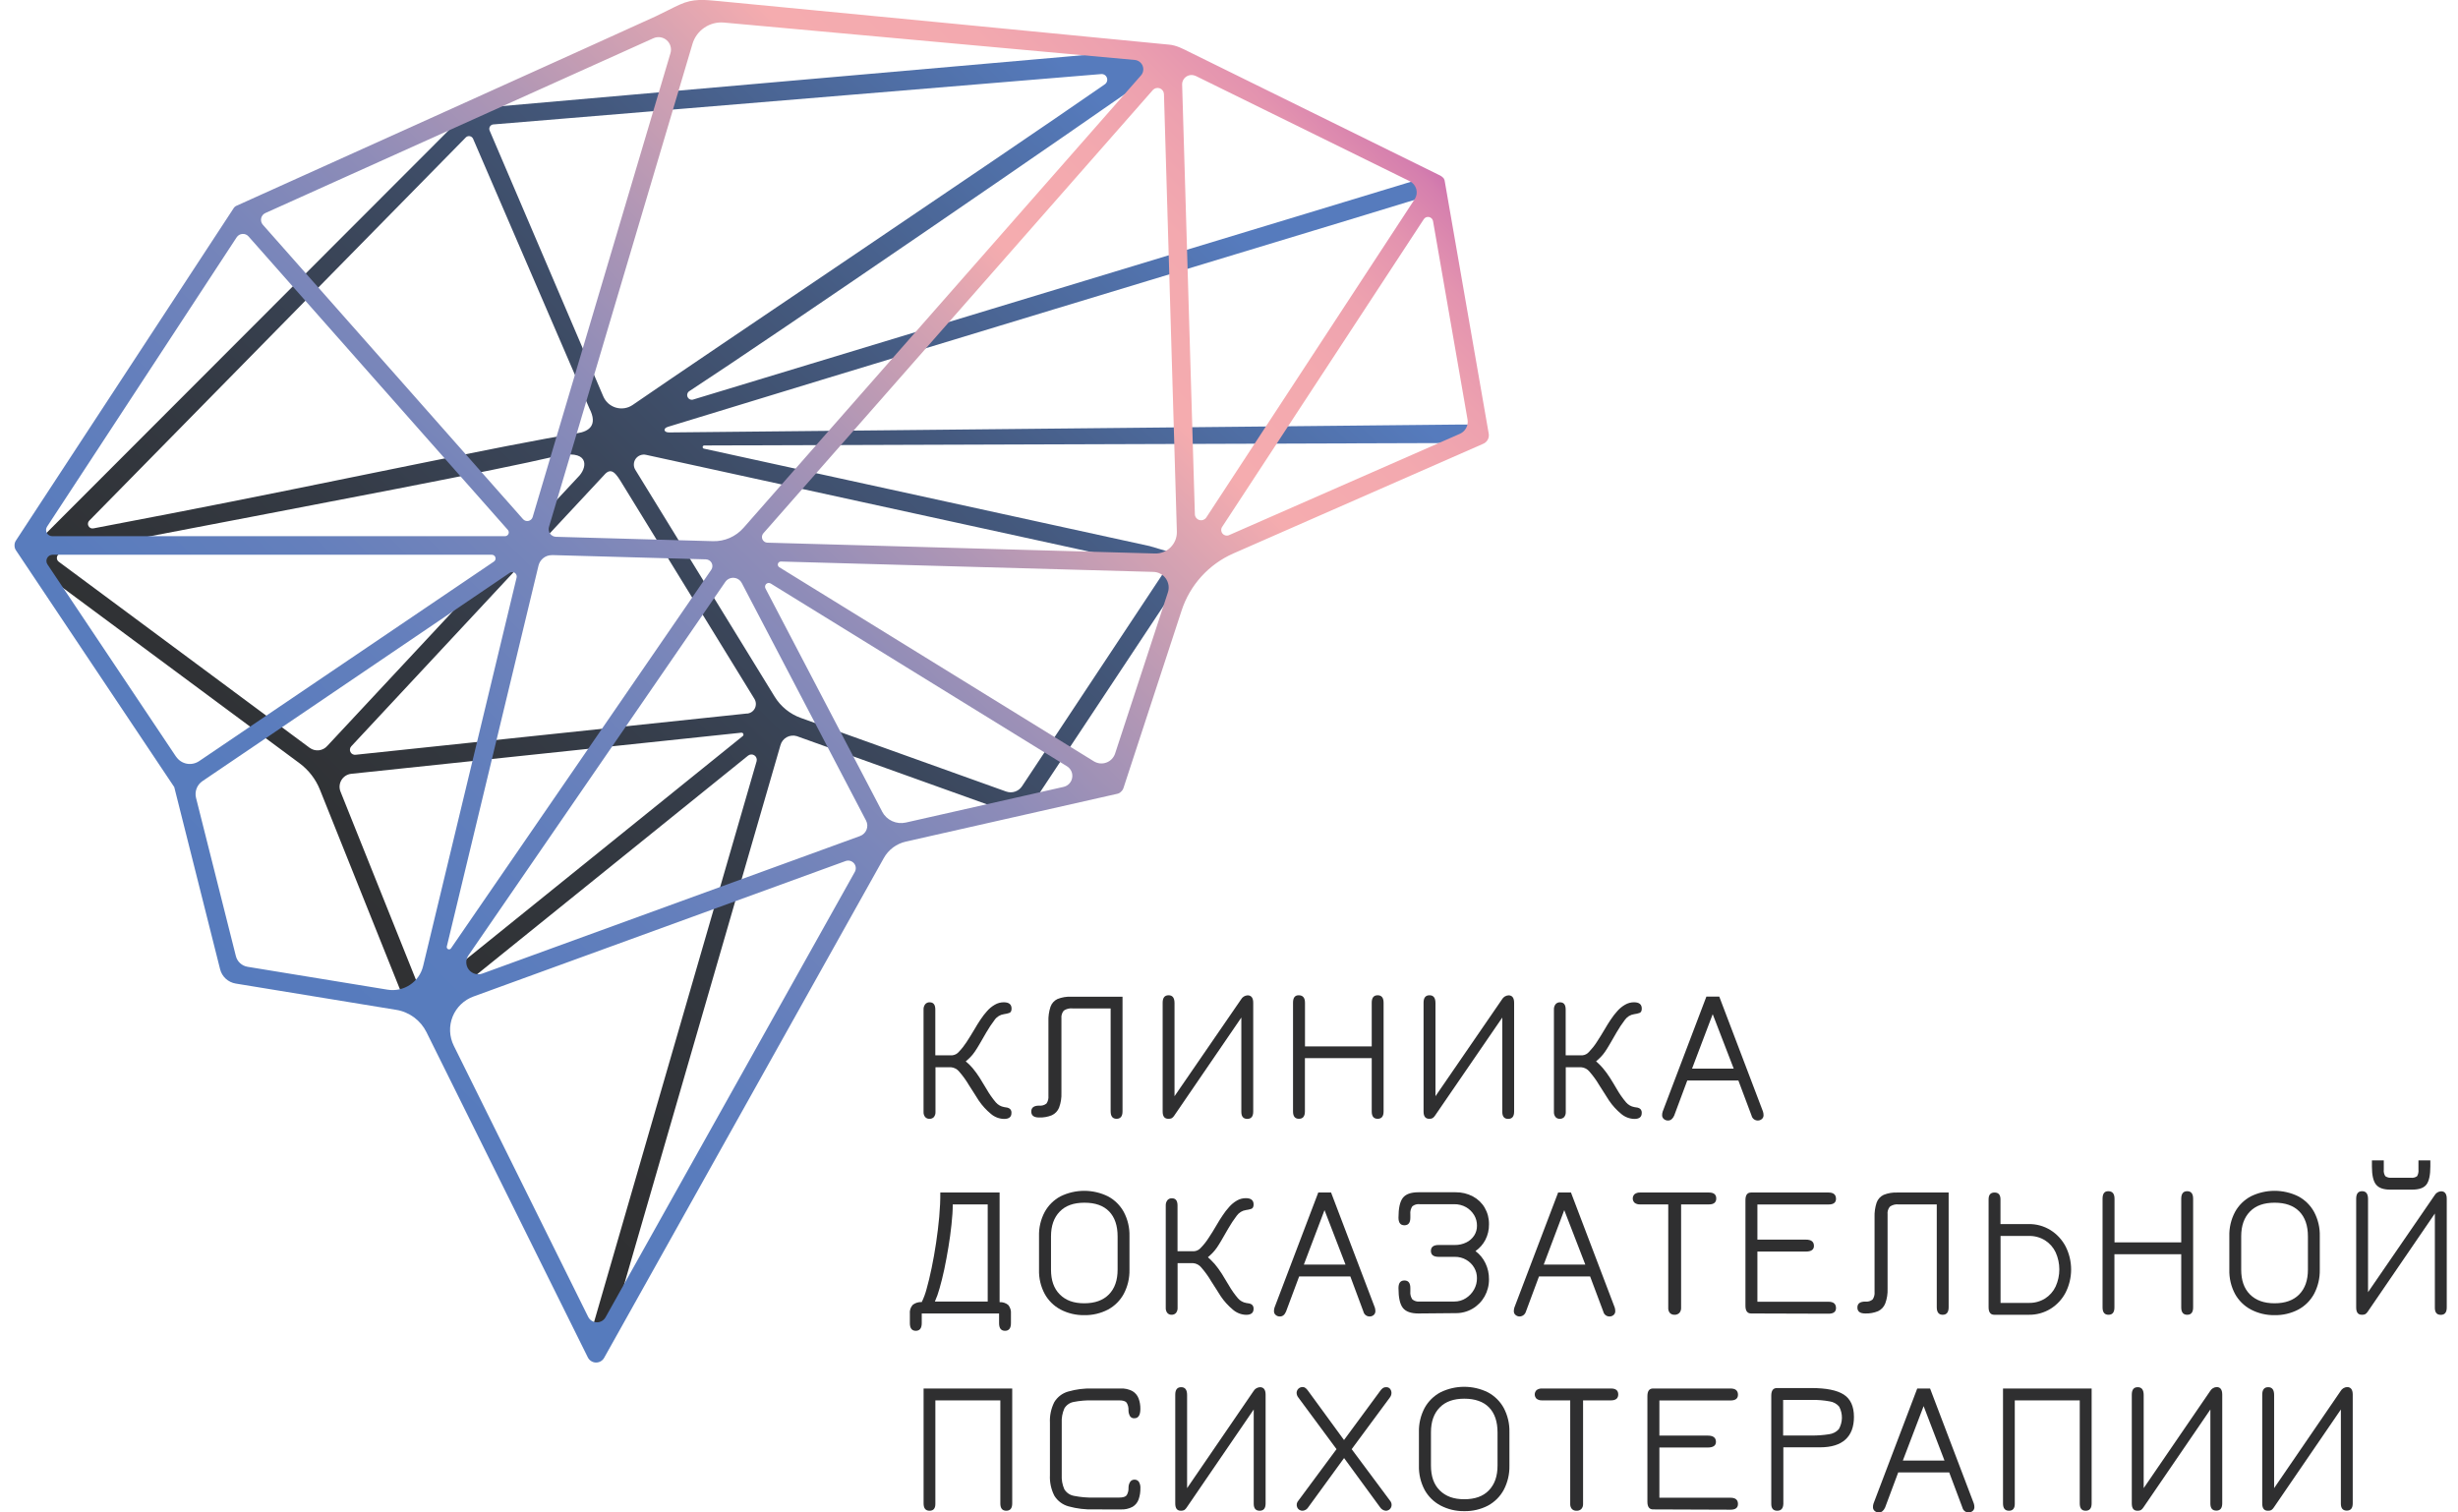 <?xml version="1.0" encoding="UTF-8"?> <svg xmlns="http://www.w3.org/2000/svg" width="104" height="64" viewBox="0 0 104 64" fill="none"> <g clip-path="url(#clip0_11_1111)"> <path d="M62.413 17.965H61.765L28.308 18.299C28.079 18.299 28.045 18.125 28.265 18.06C33.785 16.358 56.895 9.359 56.895 9.359L61.011 8.103L61.077 8C61.077 7.988 60.781 7.403 60.772 7.403L60.726 7.386L59.469 7.761L56.895 8.543L29.348 16.901C29.301 16.921 29.248 16.921 29.201 16.902C29.154 16.884 29.116 16.848 29.094 16.802C29.073 16.756 29.069 16.704 29.085 16.656C29.101 16.608 29.135 16.567 29.179 16.543C32.553 14.344 45.854 5.231 49.283 2.796C49.283 2.796 49.065 1.938 48.881 2.067L20.084 4.591C20.029 4.599 19.975 4.611 19.922 4.628C19.87 4.655 19.82 4.688 19.773 4.725L1.788 22.732L1.093 22.86C1.093 22.86 0.945 23.601 0.949 23.605L12.669 32.294C13.059 32.582 13.36 32.973 13.539 33.422L17.032 42.139L18.403 42.474L19.41 41.853L31.654 31.973C31.692 31.943 31.738 31.927 31.785 31.925C31.833 31.923 31.88 31.936 31.919 31.963C31.959 31.989 31.989 32.028 32.006 32.072C32.023 32.117 32.025 32.165 32.013 32.211L25.019 56.344C24.99 56.443 25.002 56.55 25.052 56.641C25.102 56.731 25.186 56.798 25.285 56.828C25.321 56.837 25.357 56.843 25.394 56.843C25.479 56.843 25.561 56.816 25.629 56.765C25.696 56.714 25.746 56.642 25.769 56.561L33.021 31.536C33.04 31.464 33.073 31.397 33.118 31.339C33.164 31.281 33.221 31.232 33.285 31.196C33.35 31.16 33.421 31.137 33.494 31.13C33.568 31.122 33.642 31.128 33.713 31.15V31.15L43.014 34.486L43.47 34.333L50.162 24.232C50.18 24.236 50.198 24.239 50.217 24.24C50.306 24.24 50.392 24.209 50.461 24.152C50.53 24.096 50.577 24.018 50.596 23.931C50.614 23.843 50.6 23.752 50.556 23.674L48.644 23.108L29.785 18.985C29.768 18.982 29.753 18.973 29.743 18.959C29.733 18.945 29.728 18.928 29.73 18.911C29.732 18.894 29.74 18.878 29.753 18.867C29.766 18.856 29.782 18.85 29.799 18.85L61.769 18.746C61.82 18.746 61.871 18.736 61.918 18.716C61.965 18.696 62.008 18.667 62.044 18.631C62.081 18.595 62.109 18.552 62.128 18.504C62.148 18.457 62.158 18.406 62.157 18.355C62.153 18.141 62.63 17.965 62.413 17.965ZM20.862 5.266L46.571 3.136C46.625 3.127 46.681 3.137 46.729 3.164C46.777 3.191 46.813 3.234 46.833 3.286C46.853 3.337 46.854 3.394 46.837 3.446C46.82 3.498 46.785 3.543 46.738 3.573C41.983 6.872 29.935 14.952 26.765 17.138C26.663 17.207 26.547 17.253 26.426 17.272C26.304 17.291 26.18 17.283 26.062 17.249C25.944 17.215 25.835 17.155 25.742 17.074C25.65 16.993 25.577 16.892 25.528 16.78L20.717 5.525C20.706 5.498 20.701 5.47 20.702 5.441C20.704 5.413 20.712 5.385 20.726 5.36C20.74 5.335 20.759 5.313 20.783 5.297C20.806 5.281 20.833 5.27 20.862 5.266ZM3.787 22.021L19.717 5.807C19.739 5.787 19.766 5.773 19.795 5.765C19.824 5.758 19.855 5.757 19.884 5.764C19.913 5.77 19.941 5.784 19.964 5.803C19.987 5.822 20.005 5.846 20.017 5.873L24.939 17.285C25.307 18.001 24.911 18.257 24.434 18.331C21.514 18.788 14.01 20.418 7.271 21.721C6.143 21.938 5.031 22.153 3.95 22.359C3.908 22.367 3.865 22.361 3.827 22.342C3.789 22.323 3.758 22.291 3.74 22.253C3.721 22.215 3.715 22.171 3.724 22.129C3.732 22.087 3.755 22.05 3.787 22.021ZM13.107 31.648L2.482 23.767C2.452 23.744 2.429 23.712 2.416 23.677C2.404 23.641 2.402 23.602 2.411 23.565C2.419 23.528 2.439 23.494 2.466 23.468C2.494 23.441 2.528 23.424 2.565 23.416C15.07 21.02 20.835 19.93 23.476 19.315C24.924 18.978 24.865 19.725 24.519 20.122L13.854 31.557C13.764 31.663 13.637 31.731 13.499 31.748C13.36 31.765 13.221 31.729 13.108 31.648H13.107ZM31.426 31.148L18.345 41.705L17.857 42.099L17.669 41.635L14.407 33.497C14.375 33.418 14.362 33.333 14.369 33.248C14.376 33.163 14.403 33.081 14.447 33.008C14.491 32.935 14.551 32.873 14.623 32.827C14.695 32.782 14.776 32.753 14.861 32.744L31.367 31.004C31.384 31.003 31.402 31.006 31.417 31.015C31.432 31.024 31.443 31.038 31.45 31.054C31.457 31.07 31.458 31.088 31.454 31.105C31.45 31.121 31.44 31.136 31.427 31.148H31.426ZM31.611 30.192L15.049 31.938C15.005 31.944 14.96 31.936 14.921 31.916C14.881 31.896 14.849 31.864 14.829 31.824C14.809 31.785 14.801 31.74 14.807 31.697C14.813 31.653 14.833 31.612 14.863 31.58L25.568 20.094C25.881 19.728 26.088 20.078 26.338 20.487L31.922 29.576C31.958 29.635 31.978 29.703 31.981 29.772C31.984 29.841 31.97 29.91 31.939 29.972C31.908 30.034 31.862 30.087 31.805 30.126C31.747 30.165 31.681 30.189 31.612 30.196L31.611 30.192ZM49.35 24.054L43.243 33.27C43.172 33.378 43.067 33.458 42.944 33.498C42.822 33.539 42.689 33.537 42.568 33.493L33.885 30.38C33.425 30.215 33.034 29.898 32.778 29.482L26.883 19.883C26.838 19.812 26.816 19.73 26.819 19.646C26.821 19.563 26.848 19.482 26.896 19.414C26.945 19.346 27.013 19.293 27.091 19.264C27.169 19.234 27.254 19.228 27.336 19.247L49.35 24.054Z" fill="url(#paint0_linear_11_1111)"></path> <path d="M62.989 18.35C62.989 18.35 61.138 7.713 61.135 7.707C61.132 7.65 61.114 7.593 61.083 7.545C61.028 7.483 60.961 7.435 60.885 7.403C60.626 7.274 50.502 2.289 50.33 2.204C50.047 2.064 49.779 1.916 49.459 1.888L49.288 1.872C49.119 1.854 31.756 0.168 30.444 0.049C29.804 -0.01 29.341 -0.071 28.762 0.194C28.49 0.314 28.066 0.541 27.737 0.694C26.901 1.085 10.803 8.35 10.035 8.694C9.963 8.718 9.904 8.769 9.869 8.836L0.679 22.866C0.635 22.928 0.613 23.003 0.615 23.079C0.613 23.157 0.636 23.233 0.681 23.295L7.373 33.306L9.313 41.015C9.352 41.169 9.436 41.309 9.553 41.416C9.67 41.523 9.817 41.594 9.974 41.62L16.766 42.732C17.039 42.776 17.297 42.886 17.52 43.05C17.742 43.215 17.922 43.43 18.045 43.677L24.872 57.439C24.903 57.502 24.952 57.556 25.012 57.594C25.072 57.633 25.141 57.654 25.212 57.656C25.283 57.657 25.353 57.64 25.415 57.605C25.477 57.57 25.528 57.518 25.562 57.456L37.392 36.313C37.49 36.136 37.624 35.983 37.785 35.862C37.947 35.742 38.132 35.656 38.329 35.612C40.45 35.134 47.255 33.595 47.259 33.593C47.325 33.582 47.386 33.55 47.431 33.501C47.482 33.457 47.519 33.4 47.538 33.336L49.995 25.834C50.169 25.3 50.455 24.809 50.832 24.393C51.21 23.977 51.671 23.645 52.186 23.419L62.769 18.773C62.847 18.737 62.911 18.676 62.951 18.599C62.991 18.522 63.004 18.435 62.989 18.35V18.35ZM46.282 32.215L32.968 24C32.945 23.984 32.927 23.962 32.918 23.936C32.908 23.909 32.907 23.881 32.915 23.854C32.923 23.827 32.94 23.803 32.962 23.787C32.985 23.77 33.012 23.761 33.04 23.761L48.804 24.2C48.907 24.203 49.008 24.23 49.099 24.279C49.19 24.328 49.268 24.397 49.327 24.481C49.386 24.565 49.425 24.662 49.441 24.764C49.456 24.866 49.447 24.969 49.415 25.067L47.183 31.88C47.155 31.969 47.107 32.049 47.043 32.116C46.979 32.184 46.901 32.235 46.814 32.267C46.727 32.3 46.634 32.312 46.542 32.303C46.45 32.293 46.361 32.263 46.282 32.215V32.215ZM7.448 32.018L2.007 23.88C1.981 23.841 1.966 23.796 1.964 23.748C1.962 23.701 1.972 23.655 1.995 23.613C2.017 23.571 2.05 23.537 2.09 23.512C2.13 23.488 2.177 23.475 2.224 23.474H20.809C20.843 23.474 20.876 23.485 20.904 23.505C20.931 23.525 20.951 23.553 20.961 23.586C20.971 23.618 20.97 23.653 20.959 23.685C20.947 23.717 20.926 23.745 20.898 23.763L8.424 32.208C8.348 32.259 8.262 32.295 8.172 32.313C8.082 32.332 7.989 32.332 7.898 32.315C7.808 32.297 7.722 32.262 7.645 32.211C7.569 32.16 7.503 32.094 7.451 32.018H7.448ZM10.516 10.005L21.487 22.422C21.507 22.445 21.521 22.474 21.525 22.504C21.53 22.535 21.526 22.566 21.513 22.594C21.5 22.622 21.48 22.646 21.454 22.663C21.428 22.68 21.398 22.689 21.367 22.689H2.211C2.163 22.689 2.117 22.676 2.077 22.652C2.036 22.628 2.003 22.594 1.98 22.552C1.958 22.511 1.947 22.464 1.949 22.417C1.951 22.37 1.966 22.325 1.992 22.285L10.014 10.04C10.041 10 10.077 9.966 10.119 9.941C10.161 9.917 10.208 9.902 10.257 9.899C10.305 9.895 10.354 9.903 10.399 9.921C10.444 9.94 10.484 9.968 10.516 10.005V10.005ZM48.275 3.193L31.457 22.338C31.296 22.52 31.097 22.665 30.874 22.763C30.651 22.86 30.41 22.907 30.166 22.9L23.525 22.715C23.476 22.714 23.428 22.701 23.384 22.678C23.34 22.655 23.303 22.622 23.274 22.582C23.245 22.542 23.226 22.496 23.218 22.448C23.209 22.399 23.212 22.349 23.226 22.302L29.299 1.858C29.383 1.576 29.562 1.332 29.806 1.168C30.05 1.003 30.343 0.928 30.636 0.955L48.013 2.537C48.086 2.543 48.156 2.57 48.215 2.614C48.273 2.657 48.319 2.716 48.346 2.784C48.373 2.852 48.381 2.926 48.368 2.999C48.356 3.071 48.324 3.138 48.275 3.193V3.193ZM48.873 23.422L32.463 22.963C32.419 22.961 32.377 22.946 32.341 22.921C32.305 22.896 32.276 22.861 32.258 22.821C32.241 22.781 32.235 22.736 32.241 22.693C32.246 22.649 32.264 22.608 32.292 22.574L48.782 3.805C48.818 3.767 48.865 3.74 48.916 3.728C48.968 3.716 49.021 3.719 49.071 3.737C49.121 3.755 49.164 3.788 49.195 3.83C49.227 3.872 49.245 3.923 49.248 3.976L49.794 22.495C49.797 22.618 49.776 22.74 49.731 22.854C49.685 22.968 49.617 23.071 49.531 23.158C49.444 23.245 49.34 23.313 49.226 23.358C49.112 23.404 48.99 23.425 48.868 23.422H48.873ZM22.132 21.97L11.122 9.511C11.089 9.474 11.066 9.43 11.053 9.382C11.041 9.334 11.04 9.284 11.05 9.235C11.06 9.187 11.082 9.142 11.113 9.103C11.145 9.065 11.184 9.034 11.23 9.014L27.644 1.619C27.736 1.577 27.839 1.563 27.939 1.577C28.039 1.592 28.133 1.635 28.209 1.702C28.286 1.769 28.341 1.856 28.369 1.953C28.398 2.05 28.397 2.154 28.368 2.251L22.536 21.884C22.523 21.924 22.5 21.959 22.468 21.987C22.437 22.015 22.399 22.034 22.359 22.043C22.318 22.052 22.275 22.049 22.235 22.037C22.196 22.024 22.16 22.001 22.132 21.97ZM23.361 23.488L29.866 23.669C29.918 23.67 29.967 23.685 30.011 23.713C30.054 23.74 30.089 23.778 30.112 23.824C30.135 23.869 30.146 23.92 30.142 23.971C30.139 24.022 30.121 24.071 30.092 24.113L19.08 40.132C19.067 40.151 19.048 40.164 19.026 40.17C19.005 40.176 18.981 40.174 18.961 40.165C18.94 40.156 18.923 40.14 18.913 40.12C18.903 40.1 18.9 40.077 18.904 40.055L22.784 23.935C22.815 23.806 22.889 23.691 22.994 23.61C23.099 23.529 23.229 23.487 23.361 23.491V23.488ZM31.385 24.67L36.643 34.721C36.674 34.78 36.692 34.845 36.696 34.911C36.699 34.978 36.689 35.044 36.665 35.106C36.641 35.168 36.604 35.224 36.556 35.271C36.509 35.318 36.452 35.354 36.389 35.377L20.417 41.194C20.316 41.232 20.204 41.237 20.1 41.208C19.995 41.178 19.903 41.116 19.836 41.031C19.769 40.945 19.732 40.84 19.729 40.731C19.726 40.623 19.758 40.516 19.82 40.427L30.684 24.629C30.724 24.57 30.778 24.523 30.842 24.491C30.905 24.46 30.976 24.446 31.047 24.451C31.118 24.455 31.186 24.478 31.246 24.517C31.305 24.556 31.353 24.61 31.385 24.673V24.67ZM37.324 34.341L32.386 24.898C32.371 24.867 32.366 24.832 32.372 24.799C32.377 24.765 32.394 24.734 32.419 24.71C32.445 24.687 32.477 24.672 32.511 24.669C32.545 24.666 32.579 24.673 32.609 24.691L45.148 32.427C45.228 32.477 45.291 32.55 45.33 32.636C45.368 32.722 45.381 32.817 45.365 32.91C45.35 33.003 45.307 33.089 45.243 33.158C45.178 33.227 45.095 33.275 45.003 33.297L38.328 34.806C38.133 34.85 37.929 34.829 37.748 34.746C37.566 34.663 37.417 34.522 37.324 34.346V34.341ZM50.587 3.211L59.648 7.668C59.715 7.701 59.774 7.747 59.822 7.805C59.869 7.862 59.904 7.929 59.924 8.001C59.944 8.073 59.948 8.148 59.937 8.222C59.925 8.296 59.898 8.366 59.857 8.428L51.04 21.897C51.009 21.944 50.964 21.979 50.912 21.999C50.859 22.018 50.802 22.02 50.748 22.005C50.695 21.99 50.647 21.958 50.612 21.914C50.578 21.87 50.558 21.817 50.556 21.761L50.017 3.582C50.015 3.514 50.031 3.446 50.063 3.386C50.095 3.326 50.142 3.275 50.199 3.238C50.257 3.201 50.323 3.179 50.391 3.176C50.459 3.172 50.527 3.185 50.588 3.215L50.587 3.211ZM8.564 33.055L21.568 24.239C21.6 24.217 21.637 24.206 21.675 24.207C21.713 24.207 21.751 24.219 21.782 24.241C21.813 24.262 21.837 24.293 21.851 24.329C21.865 24.364 21.867 24.403 21.858 24.44L17.903 40.877C17.825 41.204 17.626 41.488 17.346 41.674C17.066 41.86 16.727 41.932 16.395 41.878L10.475 40.91C10.356 40.89 10.246 40.837 10.158 40.756C10.07 40.675 10.008 40.57 9.979 40.453L8.294 33.761C8.261 33.63 8.27 33.492 8.318 33.366C8.366 33.239 8.452 33.131 8.564 33.055V33.055ZM24.887 55.725L19.198 44.246C19.105 44.056 19.052 43.849 19.044 43.638C19.035 43.426 19.072 43.215 19.151 43.019C19.23 42.823 19.35 42.646 19.502 42.499C19.654 42.352 19.836 42.239 20.035 42.167L35.776 36.436C35.838 36.413 35.905 36.41 35.969 36.427C36.032 36.444 36.089 36.48 36.132 36.53C36.175 36.58 36.201 36.641 36.207 36.707C36.214 36.772 36.2 36.838 36.168 36.895L25.62 55.743C25.583 55.809 25.529 55.863 25.463 55.9C25.398 55.938 25.323 55.956 25.248 55.954C25.173 55.953 25.099 55.93 25.036 55.89C24.972 55.849 24.921 55.792 24.887 55.725V55.725ZM51.722 22.277L60.241 9.276C60.264 9.24 60.298 9.212 60.338 9.195C60.378 9.179 60.422 9.174 60.464 9.183C60.506 9.192 60.545 9.213 60.575 9.244C60.605 9.275 60.625 9.314 60.633 9.356L62.093 17.753C62.114 17.875 62.094 18.001 62.035 18.111C61.976 18.221 61.882 18.307 61.768 18.357L52.026 22.634C51.977 22.661 51.921 22.67 51.867 22.66C51.812 22.65 51.763 22.622 51.727 22.58C51.692 22.538 51.672 22.484 51.671 22.429C51.67 22.374 51.688 22.32 51.722 22.277Z" fill="url(#paint1_linear_11_1111)"></path> <path d="M39.323 47.342C39.289 47.344 39.255 47.338 39.223 47.324C39.192 47.311 39.164 47.29 39.141 47.264C39.095 47.204 39.072 47.128 39.076 47.052V42.72C39.072 42.64 39.096 42.561 39.144 42.497C39.167 42.469 39.196 42.447 39.229 42.432C39.263 42.417 39.299 42.411 39.335 42.413C39.497 42.413 39.574 42.516 39.574 42.72V44.657H40.286C40.341 44.651 40.395 44.636 40.444 44.61C40.493 44.584 40.536 44.549 40.572 44.506C40.691 44.382 40.797 44.247 40.891 44.103C41.003 43.931 41.123 43.739 41.249 43.525C41.321 43.399 41.4 43.272 41.488 43.141C41.571 43.015 41.664 42.895 41.765 42.783C41.858 42.676 41.969 42.585 42.092 42.515C42.207 42.447 42.339 42.411 42.473 42.412C42.69 42.412 42.8 42.501 42.8 42.679C42.8 42.781 42.767 42.842 42.7 42.864C42.627 42.889 42.552 42.905 42.476 42.915C42.398 42.926 42.324 42.953 42.257 42.994C42.19 43.035 42.131 43.089 42.086 43.153C41.955 43.326 41.835 43.507 41.727 43.694C41.608 43.9 41.514 44.064 41.44 44.191C41.366 44.318 41.299 44.423 41.242 44.506C41.186 44.589 41.123 44.666 41.053 44.737C40.984 44.807 40.893 44.889 40.782 44.983L40.774 44.838C40.91 44.945 41.037 45.065 41.151 45.196C41.261 45.328 41.362 45.466 41.453 45.611C41.548 45.76 41.647 45.924 41.751 46.101C41.861 46.294 41.989 46.475 42.132 46.645C42.222 46.751 42.347 46.822 42.485 46.846C42.532 46.852 42.579 46.86 42.626 46.87C42.671 46.88 42.713 46.903 42.745 46.936C42.783 46.981 42.801 47.039 42.795 47.097C42.795 47.266 42.691 47.348 42.485 47.348C42.28 47.344 42.083 47.269 41.928 47.136C41.728 46.971 41.552 46.778 41.407 46.563L41.206 46.245C41.136 46.133 41.065 46.024 40.996 45.917C40.877 45.715 40.74 45.525 40.586 45.348C40.544 45.294 40.49 45.25 40.43 45.218C40.37 45.185 40.303 45.166 40.235 45.16H39.581V47.058C39.585 47.134 39.56 47.209 39.513 47.269C39.489 47.295 39.459 47.314 39.426 47.327C39.393 47.339 39.358 47.345 39.323 47.342Z" fill="#2F2F30"></path> <path d="M47.243 47.342C47.076 47.342 46.992 47.236 46.992 47.023V42.672H45.376C45.247 42.658 45.117 42.691 45.01 42.764C44.972 42.81 44.943 42.863 44.926 42.919C44.909 42.976 44.904 43.036 44.91 43.095V46.239C44.919 46.452 44.886 46.665 44.812 46.866C44.756 47.01 44.646 47.127 44.505 47.192C44.334 47.261 44.15 47.294 43.965 47.287C43.744 47.287 43.634 47.204 43.634 47.035C43.634 46.867 43.745 46.785 43.969 46.785C44.024 46.791 44.08 46.786 44.133 46.771C44.186 46.756 44.235 46.73 44.278 46.695C44.343 46.6 44.371 46.485 44.36 46.37V43.224C44.352 43.013 44.382 42.801 44.448 42.601C44.473 42.529 44.512 42.463 44.563 42.407C44.614 42.351 44.675 42.305 44.744 42.273C44.928 42.201 45.124 42.167 45.322 42.176H47.495V47.029C47.495 47.236 47.411 47.342 47.243 47.342Z" fill="#2F2F30"></path> <path d="M49.432 47.342C49.27 47.342 49.193 47.239 49.193 47.032V42.432C49.193 42.22 49.276 42.115 49.444 42.115C49.611 42.115 49.695 42.224 49.695 42.445V46.386L52.511 42.289C52.539 42.24 52.578 42.198 52.627 42.168C52.675 42.139 52.729 42.121 52.786 42.118C52.942 42.118 53.025 42.223 53.025 42.436V47.035C53.025 47.243 52.941 47.346 52.774 47.346C52.607 47.346 52.522 47.247 52.522 47.047V43.058L49.686 47.204C49.66 47.248 49.624 47.286 49.581 47.315C49.535 47.337 49.483 47.346 49.432 47.342V47.342Z" fill="#2F2F30"></path> <path d="M54.959 47.342C54.792 47.342 54.709 47.239 54.709 47.032V42.432C54.709 42.22 54.787 42.115 54.947 42.115C55.126 42.115 55.215 42.22 55.215 42.432V44.278H58.039V42.432C58.039 42.22 58.122 42.115 58.29 42.115C58.457 42.115 58.541 42.22 58.541 42.432V47.032C58.541 47.239 58.457 47.342 58.29 47.342C58.122 47.342 58.039 47.239 58.039 47.032V44.776H55.212V47.028C55.212 47.239 55.128 47.342 54.959 47.342Z" fill="#2F2F30"></path> <path d="M60.471 47.342C60.309 47.342 60.232 47.239 60.232 47.032V42.432C60.232 42.22 60.316 42.115 60.484 42.115C60.653 42.115 60.736 42.224 60.736 42.445V46.386L63.551 42.289C63.578 42.24 63.618 42.198 63.666 42.169C63.714 42.139 63.769 42.121 63.825 42.118C63.983 42.118 64.064 42.223 64.064 42.436V47.035C64.064 47.243 63.981 47.346 63.813 47.346C63.646 47.346 63.563 47.247 63.563 47.047V43.058L60.719 47.204C60.692 47.248 60.656 47.286 60.612 47.315C60.569 47.336 60.52 47.345 60.471 47.342V47.342Z" fill="#2F2F30"></path> <path d="M65.995 47.342C65.961 47.344 65.927 47.338 65.895 47.325C65.863 47.311 65.835 47.291 65.813 47.264C65.767 47.204 65.744 47.128 65.748 47.052V42.72C65.744 42.64 65.767 42.561 65.815 42.497C65.838 42.469 65.867 42.447 65.901 42.432C65.934 42.418 65.97 42.411 66.006 42.413C66.169 42.413 66.245 42.516 66.245 42.72V44.657H66.951C67.007 44.652 67.06 44.636 67.109 44.61C67.158 44.584 67.201 44.549 67.237 44.506C67.356 44.382 67.463 44.247 67.556 44.103C67.668 43.932 67.788 43.739 67.914 43.525C67.986 43.4 68.065 43.272 68.153 43.142C68.237 43.015 68.329 42.896 68.431 42.783C68.524 42.676 68.635 42.585 68.758 42.515C68.873 42.447 69.004 42.411 69.138 42.412C69.357 42.412 69.465 42.502 69.465 42.679C69.465 42.781 69.432 42.842 69.366 42.864C69.294 42.889 69.219 42.905 69.143 42.915C69.065 42.926 68.99 42.953 68.923 42.994C68.856 43.035 68.798 43.09 68.752 43.154C68.621 43.326 68.501 43.507 68.394 43.694C68.274 43.9 68.181 44.065 68.107 44.191C68.033 44.318 67.967 44.423 67.91 44.506C67.853 44.589 67.79 44.666 67.72 44.737C67.65 44.807 67.561 44.89 67.448 44.983L67.441 44.838C67.578 44.945 67.704 45.065 67.818 45.197C67.928 45.328 68.029 45.466 68.121 45.611C68.216 45.76 68.314 45.924 68.418 46.102C68.528 46.294 68.656 46.475 68.799 46.645C68.889 46.751 69.014 46.823 69.151 46.847C69.199 46.852 69.246 46.86 69.293 46.87C69.339 46.88 69.38 46.903 69.413 46.936C69.45 46.981 69.468 47.039 69.463 47.097C69.463 47.266 69.359 47.348 69.152 47.348C68.948 47.343 68.751 47.268 68.596 47.136C68.396 46.971 68.221 46.778 68.076 46.564L67.874 46.245C67.803 46.133 67.734 46.024 67.665 45.918C67.546 45.715 67.408 45.525 67.254 45.348C67.211 45.294 67.158 45.25 67.098 45.218C67.037 45.185 66.971 45.166 66.902 45.161H66.249V47.058C66.252 47.134 66.228 47.209 66.181 47.269C66.157 47.294 66.128 47.313 66.096 47.326C66.064 47.339 66.03 47.344 65.995 47.342Z" fill="#2F2F30"></path> <path d="M70.577 47.415C70.511 47.417 70.447 47.394 70.397 47.35C70.374 47.331 70.356 47.307 70.344 47.279C70.331 47.252 70.325 47.222 70.326 47.192C70.325 47.139 70.333 47.086 70.35 47.035L72.199 42.17H72.743L74.593 47.035C74.609 47.086 74.617 47.139 74.617 47.192C74.617 47.222 74.612 47.251 74.6 47.279C74.588 47.306 74.57 47.331 74.547 47.35C74.497 47.395 74.432 47.418 74.366 47.415C74.306 47.414 74.249 47.392 74.202 47.355C74.156 47.317 74.124 47.265 74.11 47.207L73.552 45.721H71.39L70.836 47.207C70.775 47.344 70.689 47.415 70.577 47.415ZM71.592 45.219H73.355L72.466 42.915L71.592 45.219Z" fill="#2F2F30"></path> <path d="M38.748 56.313C38.581 56.313 38.497 56.205 38.497 55.989V55.595C38.489 55.526 38.497 55.456 38.518 55.389C38.54 55.323 38.575 55.262 38.623 55.211C38.731 55.13 38.865 55.09 39 55.097C39.088 54.917 39.157 54.729 39.207 54.535C39.279 54.282 39.349 53.99 39.418 53.656C39.488 53.322 39.55 52.97 39.606 52.598C39.662 52.226 39.706 51.857 39.74 51.489C39.773 51.121 39.788 50.773 39.785 50.462H42.294V55.101C42.427 55.093 42.557 55.136 42.66 55.22C42.746 55.325 42.787 55.46 42.774 55.595V55.989C42.774 56.205 42.69 56.313 42.523 56.313C42.355 56.313 42.272 56.205 42.272 55.989V55.58H39V55.989C39 56.205 38.915 56.313 38.748 56.313ZM39.555 55.077H41.791V50.965H40.312C40.312 51.223 40.292 51.508 40.258 51.821C40.225 52.134 40.182 52.455 40.128 52.776C40.074 53.097 40.017 53.415 39.953 53.715C39.888 54.014 39.822 54.283 39.753 54.519C39.702 54.71 39.635 54.897 39.555 55.077V55.077Z" fill="#2F2F30"></path> <path d="M45.876 55.651C45.527 55.657 45.181 55.575 44.872 55.413C44.589 55.262 44.355 55.031 44.201 54.75C44.034 54.436 43.952 54.084 43.962 53.729V52.308C43.952 51.953 44.034 51.601 44.201 51.287C44.355 51.005 44.588 50.774 44.872 50.623C45.184 50.47 45.528 50.39 45.875 50.39C46.223 50.39 46.566 50.47 46.878 50.623C47.162 50.774 47.396 51.005 47.55 51.287C47.716 51.601 47.798 51.953 47.789 52.308V53.731C47.796 54.084 47.714 54.433 47.55 54.746C47.398 55.029 47.166 55.261 46.883 55.414C46.573 55.576 46.226 55.658 45.876 55.651V55.651ZM45.876 55.149C46.325 55.149 46.672 55.024 46.918 54.775C47.164 54.524 47.287 54.178 47.287 53.723V52.32C47.287 51.863 47.168 51.511 46.929 51.263C46.69 51.016 46.341 50.892 45.882 50.893C45.435 50.893 45.087 51.013 44.841 51.266C44.595 51.519 44.469 51.863 44.469 52.32V53.723C44.469 54.174 44.589 54.524 44.841 54.775C45.093 55.026 45.424 55.149 45.876 55.149Z" fill="#2F2F30"></path> <path d="M49.572 55.635C49.537 55.636 49.503 55.63 49.472 55.617C49.44 55.603 49.412 55.583 49.39 55.557C49.343 55.496 49.32 55.421 49.324 55.344V51.013C49.32 50.932 49.344 50.853 49.392 50.789C49.415 50.761 49.445 50.739 49.478 50.725C49.511 50.71 49.547 50.704 49.584 50.706C49.746 50.706 49.822 50.808 49.822 51.013V52.946H50.527C50.583 52.941 50.636 52.925 50.685 52.899C50.734 52.873 50.778 52.838 50.813 52.795C50.933 52.672 51.039 52.537 51.132 52.392C51.246 52.221 51.364 52.033 51.49 51.814C51.562 51.688 51.641 51.561 51.73 51.431C51.813 51.304 51.905 51.185 52.007 51.072C52.1 50.965 52.211 50.874 52.334 50.802C52.449 50.735 52.581 50.7 52.714 50.701C52.933 50.701 53.041 50.791 53.041 50.968C53.041 51.069 53.008 51.131 52.941 51.154C52.868 51.178 52.794 51.195 52.718 51.204C52.64 51.215 52.566 51.242 52.499 51.283C52.432 51.324 52.374 51.379 52.328 51.442C52.197 51.615 52.077 51.795 51.97 51.983C51.85 52.189 51.757 52.353 51.683 52.48C51.609 52.607 51.543 52.712 51.486 52.795C51.429 52.877 51.366 52.955 51.296 53.026C51.226 53.096 51.137 53.179 51.025 53.272L51.017 53.127C51.154 53.234 51.28 53.354 51.394 53.485C51.504 53.617 51.605 53.755 51.697 53.9C51.79 54.049 51.889 54.213 51.994 54.391C52.104 54.583 52.232 54.764 52.375 54.934C52.465 55.04 52.59 55.111 52.727 55.136C52.775 55.141 52.822 55.149 52.869 55.159C52.915 55.169 52.956 55.192 52.989 55.225C53.026 55.27 53.044 55.328 53.039 55.386C53.039 55.553 52.935 55.637 52.728 55.637C52.524 55.633 52.327 55.557 52.172 55.425C51.972 55.26 51.797 55.067 51.652 54.853L51.45 54.534C51.379 54.422 51.309 54.313 51.241 54.207C51.122 54.005 50.984 53.814 50.83 53.637C50.787 53.583 50.734 53.539 50.674 53.507C50.613 53.474 50.547 53.455 50.478 53.45H49.825V55.347C49.828 55.423 49.804 55.498 49.757 55.558C49.733 55.584 49.705 55.604 49.672 55.617C49.641 55.63 49.606 55.636 49.572 55.635Z" fill="#2F2F30"></path> <path d="M54.154 55.707C54.088 55.709 54.024 55.686 53.975 55.643C53.952 55.623 53.933 55.599 53.921 55.572C53.908 55.544 53.902 55.514 53.903 55.484C53.902 55.431 53.91 55.378 53.927 55.328L55.777 50.462H56.319L58.17 55.328C58.186 55.378 58.194 55.431 58.194 55.484C58.194 55.514 58.188 55.544 58.176 55.571C58.164 55.598 58.147 55.623 58.124 55.643C58.074 55.687 58.009 55.71 57.943 55.707C57.883 55.706 57.826 55.685 57.779 55.648C57.733 55.61 57.7 55.558 57.687 55.5L57.134 54.013H54.968L54.413 55.5C54.352 55.642 54.266 55.707 54.154 55.707ZM55.167 53.512H56.93L56.041 51.207L55.167 53.512Z" fill="#2F2F30"></path> <path d="M60.013 55.58C59.696 55.58 59.477 55.5 59.354 55.341C59.231 55.182 59.171 54.903 59.171 54.505C59.171 54.29 59.255 54.183 59.422 54.183C59.59 54.183 59.673 54.29 59.673 54.505V54.648C59.661 54.766 59.69 54.884 59.756 54.983C59.799 55.019 59.849 55.045 59.903 55.061C59.956 55.077 60.013 55.082 60.069 55.075H61.528C61.704 55.077 61.878 55.028 62.026 54.931C62.17 54.839 62.289 54.712 62.371 54.562C62.452 54.416 62.493 54.252 62.491 54.085C62.493 53.928 62.452 53.773 62.371 53.638C62.29 53.502 62.176 53.389 62.039 53.31C61.894 53.225 61.729 53.182 61.561 53.184H60.874C60.653 53.184 60.543 53.1 60.543 52.932C60.543 52.765 60.653 52.682 60.874 52.682H61.555C61.724 52.685 61.89 52.648 62.041 52.574C62.176 52.509 62.291 52.408 62.373 52.283C62.453 52.159 62.495 52.013 62.492 51.865C62.494 51.708 62.453 51.554 62.373 51.419C62.289 51.28 62.172 51.164 62.032 51.083C61.878 50.997 61.703 50.953 61.526 50.956H60.069C60.013 50.95 59.957 50.954 59.903 50.969C59.849 50.985 59.799 51.011 59.756 51.046C59.69 51.145 59.66 51.264 59.673 51.383V51.526C59.673 51.741 59.59 51.848 59.422 51.848C59.255 51.848 59.171 51.741 59.171 51.526C59.171 51.128 59.232 50.849 59.354 50.69C59.474 50.532 59.696 50.451 60.013 50.451H61.584C61.839 50.447 62.092 50.507 62.318 50.626C62.525 50.736 62.699 50.901 62.818 51.103C62.942 51.317 63.005 51.56 63 51.806C63.004 52.034 62.952 52.259 62.849 52.462C62.75 52.653 62.606 52.817 62.429 52.94C62.608 53.073 62.753 53.249 62.849 53.451C62.952 53.663 63.003 53.896 63 54.131C63.003 54.386 62.939 54.637 62.815 54.858C62.692 55.076 62.514 55.257 62.297 55.382C62.08 55.507 61.834 55.57 61.584 55.566L60.013 55.58Z" fill="#2F2F30"></path> <path d="M64.303 55.707C64.237 55.709 64.173 55.686 64.123 55.643C64.1 55.623 64.082 55.599 64.069 55.572C64.057 55.544 64.051 55.514 64.051 55.484C64.051 55.431 64.059 55.378 64.075 55.328L65.926 50.462H66.469L68.32 55.328C68.336 55.378 68.344 55.431 68.343 55.484C68.344 55.514 68.338 55.544 68.326 55.571C68.314 55.599 68.296 55.623 68.273 55.643C68.223 55.687 68.158 55.71 68.091 55.707C68.032 55.706 67.974 55.685 67.928 55.647C67.882 55.61 67.85 55.558 67.837 55.5L67.279 54.013H65.116L64.563 55.5C64.546 55.557 64.512 55.607 64.466 55.645C64.419 55.682 64.363 55.704 64.303 55.707V55.707ZM65.316 53.512H67.076L66.185 51.207L65.316 53.512Z" fill="#2F2F30"></path> <path d="M70.851 55.635C70.815 55.637 70.779 55.631 70.745 55.618C70.711 55.605 70.68 55.585 70.654 55.559C70.604 55.499 70.58 55.422 70.585 55.344V50.965H69.39C69.309 50.969 69.23 50.946 69.164 50.899C69.139 50.876 69.118 50.847 69.104 50.815C69.09 50.783 69.083 50.748 69.083 50.714C69.083 50.679 69.09 50.644 69.104 50.612C69.118 50.58 69.139 50.551 69.164 50.528C69.23 50.481 69.309 50.458 69.39 50.462H72.309C72.513 50.462 72.616 50.546 72.616 50.713C72.616 50.88 72.513 50.965 72.309 50.965H71.129V55.344C71.133 55.422 71.106 55.499 71.055 55.557C71.028 55.584 70.996 55.604 70.961 55.617C70.926 55.631 70.889 55.637 70.851 55.635V55.635Z" fill="#2F2F30"></path> <path d="M74.09 55.58C73.933 55.58 73.851 55.471 73.851 55.256V50.786C73.851 50.569 73.929 50.462 74.09 50.462H77.368C77.578 50.462 77.683 50.552 77.683 50.73C77.683 50.886 77.578 50.968 77.368 50.968H74.357V52.455H76.406C76.636 52.455 76.749 52.543 76.749 52.721C76.749 52.879 76.636 52.96 76.406 52.96H74.357V55.084H77.368C77.578 55.084 77.683 55.174 77.683 55.352C77.683 55.508 77.578 55.59 77.368 55.59L74.09 55.58Z" fill="#2F2F30"></path> <path d="M82.197 55.635C82.03 55.635 81.946 55.528 81.946 55.316V50.965H80.332C80.202 50.95 80.072 50.983 79.965 51.057C79.927 51.102 79.898 51.155 79.88 51.212C79.863 51.269 79.858 51.328 79.865 51.388V54.531C79.874 54.745 79.84 54.958 79.766 55.158C79.71 55.303 79.6 55.419 79.46 55.484C79.288 55.554 79.104 55.586 78.919 55.58C78.698 55.58 78.588 55.496 78.588 55.328C78.588 55.159 78.7 55.077 78.924 55.077C78.979 55.084 79.034 55.079 79.087 55.064C79.14 55.048 79.19 55.022 79.232 54.987C79.297 54.892 79.326 54.777 79.314 54.663V51.511C79.306 51.299 79.336 51.088 79.402 50.887C79.427 50.816 79.467 50.75 79.518 50.694C79.569 50.638 79.631 50.592 79.7 50.56C79.882 50.487 80.079 50.454 80.276 50.462H82.449V55.316C82.449 55.528 82.365 55.635 82.197 55.635Z" fill="#2F2F30"></path> <path d="M84.378 55.635C84.221 55.635 84.139 55.528 84.139 55.316V50.753C84.139 50.559 84.222 50.462 84.39 50.462C84.557 50.462 84.642 50.558 84.642 50.75V51.797H85.837C86.163 51.792 86.483 51.881 86.76 52.053C87.03 52.223 87.25 52.461 87.398 52.744C87.551 53.046 87.631 53.38 87.631 53.719C87.631 54.058 87.551 54.392 87.398 54.695C87.252 54.976 87.032 55.213 86.763 55.381C86.484 55.553 86.162 55.641 85.835 55.635H84.378ZM84.645 55.133H85.84C86.083 55.139 86.323 55.074 86.53 54.946C86.724 54.822 86.879 54.646 86.977 54.437C87.079 54.21 87.132 53.965 87.132 53.716C87.132 53.467 87.079 53.221 86.977 52.995C86.879 52.786 86.724 52.611 86.53 52.487C86.323 52.358 86.083 52.293 85.84 52.3H84.645V55.133Z" fill="#2F2F30"></path> <path d="M89.212 55.635C89.045 55.635 88.961 55.532 88.961 55.324V50.725C88.961 50.512 89.039 50.406 89.2 50.406C89.378 50.406 89.467 50.512 89.467 50.725V52.571H92.29V50.725C92.29 50.512 92.375 50.406 92.543 50.406C92.71 50.406 92.793 50.512 92.793 50.725V55.324C92.793 55.532 92.71 55.635 92.543 55.635C92.375 55.635 92.29 55.532 92.29 55.324V53.072H89.463V55.324C89.463 55.532 89.381 55.635 89.212 55.635Z" fill="#2F2F30"></path> <path d="M96.239 55.651C95.89 55.657 95.545 55.575 95.236 55.413C94.952 55.262 94.718 55.031 94.564 54.75C94.398 54.436 94.315 54.084 94.325 53.729V52.308C94.315 51.953 94.398 51.601 94.564 51.287C94.718 51.005 94.952 50.774 95.236 50.623C95.548 50.47 95.891 50.39 96.239 50.39C96.587 50.39 96.93 50.47 97.242 50.623C97.526 50.774 97.759 51.005 97.913 51.287C98.079 51.601 98.162 51.953 98.152 52.308V53.731C98.159 54.084 98.077 54.433 97.913 54.746C97.761 55.029 97.529 55.261 97.246 55.414C96.936 55.576 96.59 55.658 96.239 55.651V55.651ZM96.239 55.149C96.689 55.149 97.036 55.024 97.281 54.775C97.527 54.524 97.65 54.178 97.65 53.723V52.32C97.65 51.863 97.529 51.511 97.286 51.263C97.043 51.016 96.694 50.892 96.239 50.893C95.792 50.893 95.445 51.013 95.198 51.266C94.952 51.519 94.827 51.863 94.827 52.32V53.723C94.827 54.174 94.946 54.524 95.198 54.775C95.451 55.026 95.792 55.149 96.239 55.149Z" fill="#2F2F30"></path> <path d="M99.931 55.635C99.769 55.635 99.692 55.532 99.692 55.324V50.725C99.692 50.512 99.776 50.406 99.943 50.406C100.111 50.406 100.194 50.517 100.194 50.738V54.678L103.009 50.581C103.037 50.532 103.077 50.49 103.125 50.46C103.174 50.43 103.229 50.413 103.285 50.41C103.442 50.41 103.524 50.516 103.524 50.728V55.328C103.524 55.535 103.441 55.638 103.272 55.638C103.104 55.638 103.021 55.539 103.021 55.34V51.35L100.186 55.496C100.159 55.54 100.124 55.578 100.081 55.607C100.034 55.629 99.983 55.639 99.931 55.635V55.635ZM101.126 50.339C100.842 50.339 100.643 50.267 100.529 50.122C100.415 49.977 100.358 49.724 100.358 49.362V49.103H100.86V49.49C100.848 49.588 100.871 49.687 100.924 49.77C101.002 49.824 101.097 49.848 101.191 49.836H102.005C102.098 49.85 102.194 49.826 102.27 49.77C102.318 49.685 102.338 49.587 102.327 49.49V49.103H102.83V49.362C102.83 49.721 102.775 49.98 102.665 50.124C102.555 50.269 102.353 50.339 102.061 50.339H101.126Z" fill="#2F2F30"></path> <path d="M39.33 63.927C39.162 63.927 39.078 63.825 39.078 63.617V58.755H42.828V63.617C42.828 63.825 42.744 63.927 42.576 63.927C42.407 63.927 42.325 63.825 42.325 63.617V59.257H39.576V63.617C39.582 63.825 39.499 63.927 39.33 63.927Z" fill="#2F2F30"></path> <path d="M46.285 63.871C45.922 63.882 45.56 63.839 45.21 63.742C44.962 63.674 44.748 63.514 44.612 63.295C44.473 63.024 44.408 62.721 44.424 62.417V60.209C44.408 59.907 44.471 59.606 44.606 59.335C44.736 59.117 44.944 58.957 45.187 58.886C45.52 58.789 45.867 58.745 46.214 58.755H47.409C47.586 58.745 47.762 58.785 47.919 58.868C48.037 58.939 48.127 59.048 48.176 59.177C48.227 59.318 48.252 59.466 48.25 59.615C48.25 59.882 48.165 60.014 47.998 60.014C47.961 60.018 47.925 60.011 47.892 59.995C47.859 59.98 47.831 59.955 47.811 59.925C47.769 59.849 47.746 59.763 47.747 59.675C47.754 59.563 47.727 59.452 47.669 59.355C47.62 59.29 47.515 59.257 47.352 59.257H46.211C45.948 59.251 45.685 59.273 45.426 59.324C45.345 59.339 45.268 59.371 45.201 59.418C45.133 59.465 45.076 59.527 45.034 59.598C44.949 59.792 44.911 60.005 44.923 60.217V62.41C44.911 62.619 44.949 62.829 45.034 63.021C45.079 63.093 45.138 63.156 45.208 63.203C45.278 63.251 45.358 63.283 45.442 63.298C45.717 63.353 45.998 63.377 46.278 63.37H47.354C47.516 63.37 47.621 63.337 47.67 63.272C47.728 63.175 47.755 63.064 47.748 62.952C47.747 62.859 47.774 62.769 47.826 62.693C47.846 62.667 47.873 62.646 47.903 62.632C47.933 62.618 47.966 62.611 47.999 62.612C48.035 62.61 48.071 62.617 48.104 62.633C48.137 62.649 48.165 62.672 48.186 62.702C48.235 62.785 48.258 62.88 48.251 62.975C48.254 63.135 48.229 63.294 48.177 63.445C48.131 63.577 48.041 63.689 47.921 63.761C47.764 63.844 47.588 63.882 47.411 63.872L46.285 63.871Z" fill="#2F2F30"></path> <path d="M49.965 63.927C49.802 63.927 49.726 63.825 49.726 63.617V59.017C49.726 58.805 49.809 58.699 49.977 58.699C50.144 58.699 50.227 58.809 50.227 59.03V62.971L53.037 58.866C53.065 58.817 53.105 58.777 53.152 58.748C53.2 58.719 53.254 58.702 53.31 58.699C53.467 58.699 53.549 58.805 53.549 59.017V63.617C53.549 63.825 53.466 63.927 53.297 63.927C53.129 63.927 53.046 63.828 53.046 63.629V59.643L50.211 63.789C50.184 63.833 50.148 63.871 50.106 63.9C50.061 63.92 50.013 63.929 49.965 63.927V63.927Z" fill="#2F2F30"></path> <path d="M55.119 63.927C55.071 63.93 55.023 63.918 54.981 63.893C54.939 63.868 54.906 63.831 54.886 63.786C54.865 63.738 54.859 63.684 54.868 63.632C54.878 63.58 54.903 63.532 54.94 63.494L56.682 61.142V61.5L54.935 59.138C54.887 59.081 54.861 59.008 54.861 58.932C54.862 58.9 54.87 58.868 54.884 58.838C54.897 58.808 54.916 58.782 54.941 58.759C54.965 58.737 54.993 58.72 55.023 58.709C55.054 58.697 55.087 58.692 55.119 58.694C55.166 58.693 55.21 58.71 55.245 58.74C55.285 58.776 55.321 58.816 55.351 58.86L57.001 61.12H56.73L58.39 58.866C58.42 58.821 58.457 58.781 58.499 58.746C58.543 58.714 58.597 58.697 58.653 58.699C58.683 58.697 58.714 58.703 58.742 58.715C58.77 58.727 58.794 58.745 58.814 58.769C58.853 58.818 58.874 58.878 58.874 58.941C58.874 59.013 58.849 59.082 58.804 59.138L57.058 61.501V61.143L58.807 63.494C58.856 63.547 58.882 63.616 58.88 63.688C58.878 63.752 58.852 63.813 58.807 63.858C58.783 63.882 58.754 63.9 58.722 63.912C58.691 63.924 58.657 63.929 58.623 63.927C58.576 63.921 58.531 63.904 58.492 63.879C58.452 63.853 58.418 63.82 58.392 63.78L56.733 61.512H57.004L55.354 63.78C55.329 63.821 55.295 63.856 55.254 63.882C55.213 63.907 55.167 63.923 55.119 63.927V63.927Z" fill="#2F2F30"></path> <path d="M61.95 63.944C61.602 63.95 61.257 63.867 60.948 63.705C60.664 63.554 60.43 63.324 60.275 63.042C60.11 62.728 60.027 62.377 60.036 62.022V60.601C60.027 60.245 60.11 59.894 60.275 59.58C60.43 59.298 60.664 59.067 60.948 58.916C61.26 58.762 61.603 58.683 61.95 58.683C62.298 58.683 62.641 58.762 62.953 58.916C63.237 59.067 63.471 59.298 63.626 59.58C63.791 59.894 63.874 60.245 63.865 60.601V62.026C63.872 62.379 63.79 62.728 63.626 63.041C63.474 63.324 63.242 63.556 62.96 63.709C62.649 63.871 62.301 63.952 61.95 63.944V63.944ZM61.95 63.441C62.4 63.441 62.748 63.322 62.994 63.066C63.24 62.811 63.362 62.469 63.362 62.014V60.612C63.362 60.155 63.242 59.803 63.003 59.556C62.764 59.309 62.406 59.186 61.956 59.186C61.507 59.186 61.163 59.305 60.916 59.558C60.668 59.811 60.545 60.155 60.545 60.612V62.014C60.545 62.467 60.665 62.817 60.916 63.066C61.167 63.316 61.504 63.441 61.95 63.441V63.441Z" fill="#2F2F30"></path> <path d="M66.704 63.927C66.668 63.929 66.631 63.924 66.597 63.911C66.563 63.898 66.532 63.878 66.507 63.852C66.457 63.792 66.433 63.715 66.437 63.637V59.257H65.243C65.162 59.261 65.082 59.238 65.017 59.192C64.991 59.168 64.971 59.139 64.957 59.107C64.943 59.075 64.936 59.041 64.936 59.006C64.936 58.971 64.943 58.937 64.957 58.905C64.971 58.873 64.991 58.844 65.017 58.82C65.082 58.774 65.162 58.751 65.243 58.755H68.162C68.366 58.755 68.469 58.838 68.469 59.005C68.469 59.172 68.366 59.257 68.162 59.257H66.981V63.642C66.985 63.72 66.959 63.796 66.907 63.854C66.88 63.88 66.848 63.9 66.813 63.912C66.778 63.925 66.741 63.93 66.704 63.927V63.927Z" fill="#2F2F30"></path> <path d="M69.942 63.871C69.786 63.871 69.703 63.764 69.703 63.549V59.078C69.703 58.862 69.782 58.755 69.942 58.755H73.221C73.43 58.755 73.535 58.844 73.535 59.022C73.535 59.178 73.43 59.261 73.221 59.261H70.21V60.748H72.259C72.488 60.748 72.603 60.836 72.603 61.014C72.603 61.171 72.484 61.252 72.259 61.252H70.21V63.377H73.221C73.43 63.377 73.535 63.466 73.535 63.644C73.535 63.801 73.43 63.883 73.221 63.883L69.942 63.871Z" fill="#2F2F30"></path> <path d="M75.195 63.927C75.028 63.927 74.944 63.83 74.944 63.637V59.058C74.944 58.843 75.022 58.736 75.183 58.736H76.647C77.269 58.736 77.724 58.827 78.011 59.011C78.298 59.196 78.442 59.512 78.442 59.958C78.442 60.375 78.323 60.695 78.084 60.913C77.845 61.132 77.487 61.244 77.009 61.244H75.455V63.632C75.449 63.829 75.362 63.927 75.195 63.927ZM75.446 60.744H76.641C76.89 60.748 77.139 60.73 77.385 60.691C77.545 60.672 77.694 60.596 77.802 60.476C77.885 60.331 77.93 60.168 77.933 60.001C77.936 59.834 77.895 59.669 77.816 59.521C77.715 59.401 77.573 59.323 77.417 59.3C77.161 59.253 76.901 59.232 76.641 59.238H75.446V60.744Z" fill="#2F2F30"></path> <path d="M79.498 64C79.432 64.002 79.368 63.979 79.318 63.935C79.295 63.916 79.277 63.892 79.265 63.864C79.252 63.837 79.246 63.807 79.247 63.777C79.245 63.724 79.254 63.671 79.271 63.62L81.12 58.755H81.663L83.514 63.62C83.53 63.671 83.538 63.724 83.538 63.777C83.538 63.807 83.532 63.836 83.52 63.864C83.508 63.891 83.49 63.916 83.468 63.935C83.418 63.979 83.353 64.002 83.287 64C83.227 63.999 83.169 63.978 83.123 63.94C83.077 63.903 83.044 63.85 83.031 63.792L82.473 62.306H80.315L79.76 63.792C79.696 63.93 79.61 64 79.498 64ZM80.511 61.804H82.273L81.39 59.5L80.511 61.804Z" fill="#2F2F30"></path> <path d="M85.001 63.927C84.834 63.927 84.749 63.825 84.749 63.617V58.755H88.499V63.617C88.499 63.825 88.415 63.927 88.246 63.927C88.078 63.927 87.996 63.825 87.996 63.617V59.257H85.247V63.617C85.252 63.825 85.168 63.927 85.001 63.927Z" fill="#2F2F30"></path> <path d="M90.437 63.927C90.274 63.927 90.198 63.825 90.198 63.617V59.017C90.198 58.805 90.281 58.699 90.449 58.699C90.617 58.699 90.701 58.809 90.701 59.03V62.971L93.511 58.866C93.539 58.816 93.579 58.775 93.627 58.745C93.675 58.715 93.73 58.697 93.786 58.694C93.944 58.694 94.025 58.8 94.025 59.013V63.612C94.025 63.82 93.941 63.922 93.774 63.922C93.607 63.922 93.523 63.823 93.523 63.624V59.643L90.688 63.789C90.661 63.833 90.624 63.871 90.581 63.9C90.536 63.921 90.487 63.93 90.437 63.927V63.927Z" fill="#2F2F30"></path> <path d="M95.956 63.927C95.794 63.927 95.717 63.825 95.717 63.617V59.017C95.717 58.805 95.802 58.699 95.969 58.699C96.137 58.699 96.22 58.809 96.22 59.03V62.971L99.031 58.866C99.059 58.816 99.099 58.775 99.147 58.745C99.195 58.715 99.25 58.697 99.307 58.694C99.463 58.694 99.546 58.8 99.546 59.013V63.612C99.546 63.82 99.463 63.922 99.295 63.922C99.126 63.922 99.044 63.823 99.044 63.624V59.643L96.207 63.789C96.18 63.833 96.144 63.871 96.101 63.9C96.056 63.921 96.006 63.93 95.956 63.927V63.927Z" fill="#2F2F30"></path> </g> <defs> <linearGradient id="paint0_linear_11_1111" x1="10.776" y1="42.397" x2="53.257" y2="-0.114" gradientUnits="userSpaceOnUse"> <stop stop-color="#2F2F30"></stop> <stop offset="0.13" stop-color="#303235"></stop> <stop offset="0.28" stop-color="#343A44"></stop> <stop offset="0.44" stop-color="#3B475C"></stop> <stop offset="0.62" stop-color="#44597E"></stop> <stop offset="0.79" stop-color="#5070A8"></stop> <stop offset="0.87" stop-color="#567BBD"></stop> </linearGradient> <linearGradient id="paint1_linear_11_1111" x1="9.12" y1="41.733" x2="52.18" y2="-1.358" gradientUnits="userSpaceOnUse"> <stop stop-color="#567BBD"></stop> <stop offset="0.14" stop-color="#597CBD"></stop> <stop offset="0.26" stop-color="#647FBC"></stop> <stop offset="0.37" stop-color="#7685BA"></stop> <stop offset="0.48" stop-color="#8E8CB8"></stop> <stop offset="0.58" stop-color="#AF96B5"></stop> <stop offset="0.68" stop-color="#D5A2B2"></stop> <stop offset="0.75" stop-color="#F5ACAF"></stop> <stop offset="0.84" stop-color="#F3A9AF"></stop> <stop offset="0.9" stop-color="#EDA1AF"></stop> <stop offset="0.95" stop-color="#E393AF"></stop> <stop offset="0.99" stop-color="#D57FAE"></stop> <stop offset="1" stop-color="#CF76AE"></stop> </linearGradient> <clipPath id="clip0_11_1111"> <rect width="102.902" height="64" fill="white" transform="translate(0.615)"></rect> </clipPath> </defs> </svg> 